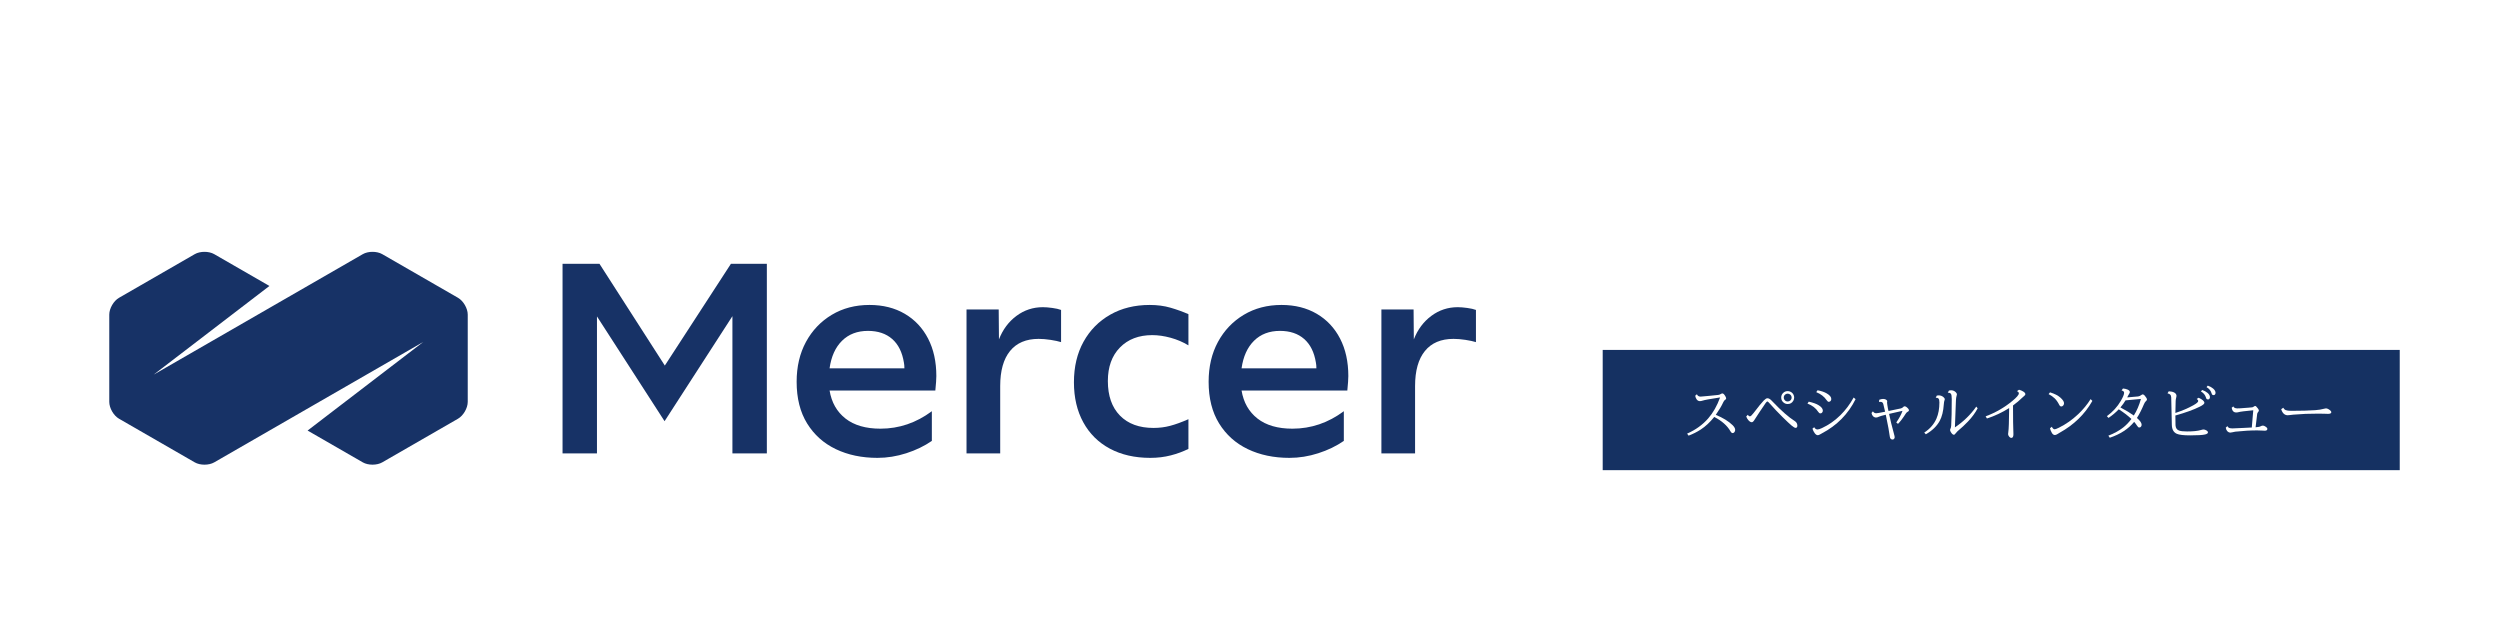 <?xml version="1.0" encoding="utf-8"?>
<!-- Generator: Adobe Illustrator 14.0.0, SVG Export Plug-In  -->
<!DOCTYPE svg PUBLIC "-//W3C//DTD SVG 1.1//EN" "http://www.w3.org/Graphics/SVG/1.1/DTD/svg11.dtd">
<svg version="1.1"
	 xmlns="http://www.w3.org/2000/svg" xmlns:xlink="http://www.w3.org/1999/xlink" xmlns:a="http://ns.adobe.com/AdobeSVGViewerExtensions/3.0/"
	 x="0px" y="0px" width="900px" height="230px" viewBox="0 0 900 230" enable-background="new 0 0 900 230" xml:space="preserve">
<defs>
</defs>
<rect fill="#FFFFFF" width="900" height="230"/>
<rect x="576.972" y="125.971" fill="#153162" width="286.936" height="43.287"/>
<path fill="#FFFFFF" d="M610.887,141.924c0.229,0.57,0.671,0.856,1.326,0.856c0.383,0,1.371-0.087,2.966-0.262
	c1.789-0.194,2.889-0.306,3.3-0.334c0.348-0.027,0.665-0.132,0.95-0.313c0.258-0.16,0.463-0.24,0.616-0.24
	c0.348,0,0.717,0.355,1.107,1.065c0.174,0.313,0.261,0.564,0.261,0.752c0,0.182-0.115,0.338-0.345,0.47
	c-0.265,0.153-0.498,0.453-0.7,0.898c-0.585,1.288-1.479,2.799-2.684,4.532c2.576,1.051,4.591,2.287,6.046,3.707
	c0.62,0.613,0.929,1.181,0.929,1.702c0,0.313-0.087,0.582-0.261,0.805c-0.181,0.236-0.393,0.354-0.637,0.354
	c-0.286,0-0.55-0.216-0.794-0.647c-1.156-2.032-3.102-3.756-5.837-5.169c-1.553,1.929-3.178,3.442-4.877,4.543
	c-1.33,0.863-2.785,1.594-4.365,2.192l-0.532-0.73c3.063-1.357,5.594-3.182,7.592-5.473c1.769-2.025,3.196-4.542,4.282-7.55
	l-0.366,0.052c-3.314,0.509-5.281,0.871-5.9,1.086c-0.383,0.126-0.717,0.188-1.003,0.188c-0.466,0-0.853-0.205-1.159-0.616
	c-0.257-0.348-0.435-0.79-0.532-1.326L610.887,141.924z"/>
<path fill="#FFFFFF" d="M629.193,149.328c0.244,0.369,0.505,0.553,0.783,0.553c0.265,0,0.675-0.365,1.232-1.096
	c1.824-2.396,3.081-3.938,3.77-4.627c0.529-0.528,0.957-0.793,1.284-0.793c0.313,0,0.627,0.111,0.94,0.334
	c0.223,0.16,0.557,0.477,1.002,0.95c3.063,3.224,5.706,5.538,7.926,6.944c0.613,0.39,0.919,0.954,0.919,1.691
	c0,0.23-0.063,0.418-0.188,0.564c-0.118,0.125-0.257,0.188-0.417,0.188c-0.313,0-0.801-0.278-1.462-0.835
	c-0.738-0.627-1.831-1.653-3.279-3.081c-1.643-1.622-3.133-3.195-4.47-4.72c-0.508-0.585-0.835-0.877-0.981-0.877
	c-0.132,0-0.334,0.185-0.605,0.553c-0.383,0.522-1.107,1.591-2.172,3.206c-0.877,1.323-1.504,2.287-1.88,2.893
	c-0.341,0.551-0.654,0.825-0.939,0.825c-0.383,0-0.783-0.229-1.201-0.689c-0.327-0.354-0.599-0.811-0.814-1.368L629.193,149.328z
	 M643.584,140.796c0.355,0,0.7,0.083,1.034,0.251c0.48,0.243,0.835,0.608,1.065,1.096c0.146,0.307,0.219,0.634,0.219,0.982
	c0,0.39-0.098,0.762-0.292,1.117c-0.446,0.808-1.131,1.211-2.057,1.211c-0.516,0-0.982-0.16-1.399-0.48
	c-0.613-0.466-0.919-1.086-0.919-1.858c0-0.668,0.244-1.229,0.731-1.682C642.411,141.008,642.95,140.796,643.584,140.796z
	 M643.563,141.715c-0.223,0-0.442,0.056-0.658,0.167c-0.501,0.265-0.752,0.683-0.752,1.253c0,0.265,0.073,0.512,0.219,0.742
	c0.285,0.438,0.686,0.657,1.201,0.657c0.355,0,0.668-0.121,0.94-0.365c0.313-0.285,0.47-0.634,0.47-1.044
	c0-0.425-0.164-0.78-0.491-1.065C644.228,141.83,643.918,141.715,643.563,141.715z"/>
<path fill="#FFFFFF" d="M651.155,144.597c1.566,0.349,2.764,0.783,3.592,1.306c0.981,0.605,1.472,1.25,1.472,1.932
	c0,0.32-0.108,0.575-0.324,0.763c-0.16,0.146-0.348,0.22-0.564,0.22c-0.285,0-0.543-0.185-0.772-0.554
	c-0.863-1.344-2.155-2.336-3.875-2.977L651.155,144.597z M653.118,153.797c0.307,0.543,0.703,0.815,1.191,0.815
	c0.341,0,0.877-0.171,1.608-0.512c2.423-1.121,4.644-2.678,6.663-4.668c1.81-1.79,3.391-3.899,4.741-6.329l0.689,0.596
	c-2.659,5.354-6.708,9.461-12.145,12.322c-0.265,0.14-0.508,0.275-0.731,0.407c-0.265,0.16-0.512,0.24-0.741,0.24
	c-0.369,0-0.735-0.243-1.097-0.73c-0.341-0.453-0.613-0.996-0.814-1.63L653.118,153.797z M654.319,140.493
	c1.364,0.258,2.475,0.641,3.331,1.148c1.072,0.634,1.608,1.292,1.608,1.974c0,0.467-0.185,0.787-0.553,0.961
	c-0.104,0.056-0.216,0.084-0.334,0.084c-0.265,0-0.529-0.202-0.793-0.606c-0.808-1.232-2.051-2.192-3.728-2.882L654.319,140.493z"/>
<path fill="#FFFFFF" d="M676.521,143.918c0.522-0.201,0.971-0.303,1.347-0.303c0.571,0,1.013,0.143,1.326,0.429
	c0.132,0.125,0.199,0.268,0.199,0.428c0,0.077-0.011,0.178-0.032,0.303c-0.014,0.084-0.021,0.146-0.021,0.188
	c0,0.056,0.031,0.313,0.094,0.772l0.063,0.387c0.07,0.57,0.191,1.184,0.366,1.838c0.898-0.195,1.744-0.373,2.538-0.533
	c1.017-0.201,1.636-0.33,1.859-0.386c0.39-0.091,0.703-0.275,0.94-0.554c0.125-0.146,0.285-0.22,0.48-0.22
	c0.341,0,0.762,0.279,1.263,0.836c0.181,0.209,0.272,0.4,0.272,0.574c0,0.258-0.171,0.46-0.512,0.605
	c-0.209,0.091-0.411,0.289-0.606,0.596c-1.072,1.685-2.012,2.924-2.819,3.718l-0.616-0.512c1.058-1.518,1.807-2.914,2.245-4.188
	l-0.449,0.104c-1.873,0.418-3.335,0.752-4.386,1.003c0.466,2.234,1.009,4.466,1.629,6.694l0.052,0.198
	c0.223,0.794,0.334,1.284,0.334,1.473c0,0.188-0.045,0.354-0.136,0.501c-0.153,0.251-0.344,0.376-0.574,0.376
	c-0.626,0-0.978-0.369-1.055-1.107c-0.16-1.413-0.641-4.023-1.441-7.832c-1.309,0.307-2.13,0.543-2.465,0.71
	c-0.39,0.195-0.738,0.293-1.044,0.293c-0.404,0-0.773-0.167-1.107-0.502c-0.244-0.243-0.418-0.622-0.522-1.138l0.512-0.585
	c0.278,0.46,0.675,0.689,1.19,0.689c0.32,0,1.274-0.164,2.861-0.491l0.334-0.063c-0.32-1.413-0.54-2.339-0.658-2.777
	c-0.146-0.516-0.463-0.773-0.95-0.773c-0.132,0-0.324,0.015-0.574,0.042L676.521,143.918z"/>
<path fill="#FFFFFF" d="M697.261,142.404c0.271-0.049,0.491-0.073,0.658-0.073c0.647,0,1.218,0.205,1.712,0.616
	c0.32,0.271,0.48,0.529,0.48,0.772c0,0.153-0.042,0.324-0.125,0.512c-0.09,0.223-0.16,0.654-0.209,1.295
	c-0.174,2.514-0.668,4.515-1.483,6.005c-1.051,1.914-2.715,3.52-4.992,4.814l-0.574-0.606c2.075-1.364,3.543-3.056,4.407-5.075
	c0.703-1.636,1.055-3.564,1.055-5.785c0-0.703-0.108-1.17-0.324-1.399c-0.174-0.194-0.453-0.292-0.835-0.292
	c-0.049,0-0.108,0-0.178,0L697.261,142.404z M701.626,140.598c0.327-0.069,0.564-0.104,0.71-0.104c0.668,0,1.239,0.223,1.713,0.668
	c0.292,0.271,0.438,0.558,0.438,0.856c0,0.125-0.049,0.331-0.146,0.616c-0.091,0.258-0.157,0.734-0.199,1.431
	c-0.104,1.929-0.229,5.193-0.376,9.796c3.105-2.103,5.67-4.599,7.697-7.488l0.491,0.627c-0.863,1.629-2.012,3.199-3.446,4.71
	c-1.093,1.155-2.367,2.343-3.822,3.561c-0.181,0.153-0.376,0.373-0.584,0.658c-0.279,0.39-0.508,0.585-0.689,0.585
	c-0.383,0-0.773-0.355-1.169-1.065c-0.14-0.258-0.209-0.477-0.209-0.658c0-0.146,0.045-0.303,0.136-0.47
	c0.146-0.285,0.233-0.665,0.261-1.139c0.132-2.179,0.198-5.347,0.198-9.503c0-0.988-0.098-1.622-0.292-1.9
	c-0.195-0.271-0.574-0.407-1.138-0.407L701.626,140.598z"/>
<path fill="#FFFFFF" d="M714.826,149.881c3.544-1.315,6.75-3.16,9.618-5.534c1.56-1.288,2.339-2.196,2.339-2.726
	c0-0.355-0.23-0.623-0.689-0.805l0.752-0.512c0.529,0.126,1.034,0.338,1.514,0.638c0.515,0.313,0.773,0.637,0.773,0.971
	c0,0.195-0.132,0.397-0.397,0.605c-0.327,0.265-0.605,0.512-0.835,0.742c-0.814,0.821-1.887,1.723-3.216,2.704
	c0,4.672,0.045,8.007,0.136,10.005c0.007,0.167,0.01,0.296,0.01,0.386c0,0.863-0.261,1.295-0.783,1.295
	c-0.244,0-0.491-0.149-0.741-0.449c-0.265-0.327-0.397-0.633-0.397-0.919c0-0.146,0.028-0.396,0.083-0.751
	c0.16-0.982,0.261-3.857,0.303-8.626c-2.576,1.615-5.242,2.864-7.999,3.749L714.826,149.881z"/>
<path fill="#FFFFFF" d="M738.009,141.245c1.615,0.487,2.854,1.113,3.718,1.88c0.884,0.786,1.326,1.465,1.326,2.036
	c0,0.327-0.101,0.603-0.303,0.825c-0.195,0.229-0.425,0.345-0.689,0.345c-0.286,0-0.525-0.185-0.72-0.554
	c-0.508-1.01-1.069-1.807-1.682-2.392c-0.578-0.55-1.298-1.051-2.162-1.504L738.009,141.245z M738.657,153.63
	c0.306,0.613,0.647,0.919,1.023,0.919c0.229,0,0.741-0.194,1.535-0.584c2.513-1.239,4.814-2.852,6.903-4.836
	c1.831-1.74,3.331-3.557,4.501-5.451l0.637,0.647c-2.722,4.797-6.648,8.616-11.779,11.456c-0.223,0.126-0.508,0.3-0.856,0.522
	c-0.32,0.202-0.609,0.303-0.867,0.303c-0.418,0-0.776-0.251-1.076-0.752s-0.529-1.059-0.689-1.671L738.657,153.63z"/>
<path fill="#FFFFFF" d="M758.478,149.818c2.095-1.524,3.766-3.355,5.013-5.493c0.793-1.364,1.19-2.335,1.19-2.913
	c0-0.425-0.307-0.71-0.919-0.856l0.512-0.699c0.62,0.056,1.155,0.177,1.608,0.365c0.571,0.236,0.856,0.543,0.856,0.919
	c0,0.202-0.087,0.421-0.261,0.658c-0.174,0.243-0.331,0.521-0.47,0.835c-0.098,0.202-0.164,0.345-0.198,0.428
	c1.956-0.146,3.261-0.261,3.916-0.344c0.369-0.049,0.738-0.209,1.107-0.48c0.236-0.174,0.421-0.262,0.553-0.262
	c0.223,0,0.459,0.144,0.71,0.429c0.543,0.626,0.814,1.104,0.814,1.431c0,0.181-0.132,0.379-0.397,0.595
	c-0.237,0.202-0.477,0.585-0.72,1.149c-0.794,1.894-1.626,3.522-2.496,4.887c1.128,0.968,1.692,1.779,1.692,2.434
	c0,0.265-0.073,0.49-0.219,0.679c-0.153,0.216-0.373,0.323-0.658,0.323c-0.25,0-0.508-0.219-0.772-0.657
	c-0.216-0.369-0.564-0.832-1.044-1.39c-2.019,2.521-4.943,4.432-8.772,5.733l-0.512-0.752c2.095-0.808,3.892-1.8,5.388-2.976
	c1.044-0.829,2.016-1.842,2.914-3.039c-1.336-1.239-2.854-2.398-4.553-3.478c-1.08,1.135-2.308,2.169-3.687,3.102L758.478,149.818z
	 M770.737,143.615l-5.545,0.512c-0.522,0.885-1.135,1.733-1.838,2.548c2.012,1.072,3.617,2.044,4.814,2.914
	C769.261,147.869,770.118,145.878,770.737,143.615z"/>
<path fill="#FFFFFF" d="M791.519,143.188c1.372,0.634,2.057,1.249,2.057,1.849c0,0.368-0.581,0.839-1.744,1.409
	c-2.207,1.086-5.107,2.131-8.699,3.133c0,1.811,0.018,2.99,0.052,3.54c0.063,0.968,0.487,1.595,1.274,1.88
	c0.592,0.216,1.553,0.324,2.882,0.324c2.165,0,3.822-0.171,4.971-0.512c0.432-0.133,0.755-0.198,0.971-0.198
	c0.292,0,0.634,0.107,1.023,0.323c0.369,0.209,0.554,0.449,0.554,0.721c0,0.341-0.348,0.592-1.044,0.752
	c-0.905,0.216-2.68,0.323-5.326,0.323c-2.388,0-4.007-0.191-4.856-0.574c-1.149-0.515-1.741-1.587-1.775-3.216l-0.219-9.858
	c-0.021-0.467-0.146-0.814-0.376-1.045c-0.202-0.194-0.526-0.341-0.971-0.438l0.449-0.741c0.842,0.035,1.504,0.185,1.984,0.449
	c0.543,0.3,0.814,0.707,0.814,1.222c0,0.133-0.035,0.324-0.104,0.574c-0.111,0.397-0.177,0.805-0.198,1.222
	c-0.042,0.829-0.073,2.158-0.094,3.989l-0.011,0.345c2.409-0.779,4.56-1.698,6.454-2.757c1.177-0.654,1.765-1.162,1.765-1.524
	c0-0.278-0.178-0.533-0.533-0.763L791.519,143.188z M792.783,140.389c0.779,0.271,1.417,0.616,1.911,1.034
	c0.591,0.501,0.888,1.02,0.888,1.556c0,0.299-0.094,0.525-0.282,0.679c-0.132,0.098-0.275,0.146-0.428,0.146
	c-0.292,0-0.498-0.122-0.616-0.366c-0.021-0.048-0.063-0.17-0.125-0.365c-0.279-0.905-0.877-1.622-1.796-2.151L792.783,140.389z
	 M794.798,138.822c0.779,0.278,1.417,0.626,1.911,1.044c0.592,0.502,0.888,1.021,0.888,1.557c0,0.306-0.094,0.532-0.282,0.679
	c-0.132,0.098-0.275,0.146-0.428,0.146c-0.292,0-0.498-0.121-0.616-0.365c-0.021-0.042-0.063-0.163-0.125-0.365
	c-0.278-0.905-0.877-1.622-1.796-2.151L794.798,138.822z"/>
<path fill="#FFFFFF" d="M803.988,146.31c0.223,0.474,0.7,0.71,1.431,0.71c0.641,0,1.497-0.048,2.569-0.146
	c0.32-0.028,0.783-0.063,1.389-0.104c0.829-0.049,1.323-0.095,1.483-0.136c0.139-0.035,0.282-0.104,0.428-0.209
	c0.271-0.188,0.459-0.282,0.564-0.282c0.223,0,0.557,0.307,1.002,0.919c0.223,0.307,0.334,0.547,0.334,0.721
	c0,0.167-0.094,0.355-0.282,0.563c-0.174,0.195-0.282,0.422-0.324,0.679c-0.139,1.003-0.331,2.601-0.574,4.794
	c0.898-0.056,1.524-0.185,1.879-0.387c0.265-0.139,0.498-0.209,0.7-0.209c0.362,0,0.759,0.16,1.19,0.48
	c0.313,0.229,0.47,0.467,0.47,0.71c0,0.432-0.32,0.647-0.961,0.647c-0.16,0-0.383-0.014-0.668-0.041
	c-0.432-0.049-1.114-0.073-2.046-0.073c-2.416,0-5.037,0.153-7.864,0.459c-0.383,0.042-0.741,0.115-1.076,0.22
	c-0.257,0.076-0.487,0.114-0.689,0.114c-0.453,0-0.85-0.198-1.19-0.595c-0.251-0.285-0.411-0.686-0.48-1.201l0.595-0.532
	c0.139,0.327,0.358,0.546,0.658,0.657c0.271,0.104,0.668,0.157,1.19,0.157c0.32,0,1.594-0.056,3.822-0.167
	c1.629-0.091,2.663-0.143,3.102-0.157l0.533-6.203c-2.966,0.279-4.748,0.509-5.347,0.689c-0.237,0.069-0.505,0.104-0.804,0.104
	c-0.892,0-1.435-0.563-1.629-1.691L803.988,146.31z"/>
<path fill="#FFFFFF" d="M821.96,146.779c0.229,0.418,0.536,0.707,0.919,0.867c0.397,0.167,1.072,0.251,2.026,0.251
	c3.543,0,6.419-0.08,8.626-0.24c1.197-0.084,2.245-0.255,3.143-0.512c0.306-0.084,0.522-0.126,0.647-0.126
	c0.453,0,0.957,0.23,1.514,0.689c0.292,0.237,0.439,0.46,0.439,0.668c0,0.411-0.397,0.616-1.191,0.616
	c-0.146,0-0.424-0.01-0.835-0.031c-0.773-0.034-1.626-0.052-2.559-0.052c-3.335,0-6.238,0.114-8.709,0.345
	c-0.049,0-0.171,0.007-0.366,0.021c-0.411,0.028-0.825,0.077-1.243,0.146c-0.278,0.049-0.54,0.073-0.783,0.073
	c-1.114,0-1.9-0.725-2.36-2.173L821.96,146.779z"/>
<path fill="#173266" d="M202.517,163.215V94.963h13.29l23.528,36.641l23.801-36.641h12.929v68.252h-12.394v-49.393l-24.426,37.81
	l-24.336-37.721v49.304H202.517z"/>
<path fill="#173266" d="M315.888,164.832c-5.625,0-10.627-1.049-14.996-3.143c-4.372-2.096-7.815-5.18-10.331-9.25
	c-2.513-4.07-3.77-9.072-3.77-14.996c0-5.447,1.122-10.238,3.365-14.37c2.247-4.131,5.348-7.378,9.296-9.745
	c3.952-2.366,8.472-3.545,13.56-3.545c4.853,0,9.088,1.063,12.709,3.185c3.622,2.127,6.423,5.105,8.398,8.938
	c1.976,3.829,2.962,8.319,2.962,13.466c0,0.723-0.031,1.425-0.09,2.114c-0.059,0.688-0.149,1.721-0.269,3.098h-38.077
	c0.72,4.312,2.634,7.677,5.747,10.104c3.114,2.425,7.304,3.637,12.573,3.637c6.706,0,12.874-2.096,18.501-6.288v10.688
	c-2.694,1.857-5.765,3.339-9.206,4.445C322.817,164.275,319.359,164.832,315.888,164.832z M312.475,119.118
	c-3.831,0-6.945,1.185-9.337,3.553c-2.398,2.361-3.894,5.67-4.492,9.921h26.942c0-0.777-0.061-1.467-0.18-2.067
	c-0.598-3.711-2.006-6.541-4.22-8.486C318.971,120.096,316.066,119.118,312.475,119.118z"/>
<path fill="#173266" d="M347.947,163.215v-51.818h11.585l0.094,10.779c1.373-3.536,3.468-6.343,6.283-8.445
	c2.81-2.095,5.986-3.145,9.52-3.145c0.957,0,2.094,0.093,3.416,0.273c1.314,0.179,2.361,0.418,3.141,0.716v11.586
	c-0.959-0.299-2.219-0.567-3.772-0.81c-1.559-0.236-2.996-0.357-4.312-0.357c-4.488,0-7.919,1.451-10.282,4.356
	c-2.367,2.904-3.548,7.108-3.548,12.617v24.247H347.947z"/>
<path fill="#173266" d="M414.096,164.832c-5.568,0-10.419-1.111-14.549-3.321c-4.131-2.217-7.319-5.374-9.563-9.477
	c-2.247-4.102-3.368-8.907-3.368-14.413c0-5.568,1.152-10.435,3.455-14.595c2.306-4.163,5.51-7.41,9.611-9.741
	c4.102-2.337,8.845-3.502,14.233-3.502c2.695,0,5.178,0.326,7.455,0.986c2.272,0.658,4.429,1.436,6.466,2.333v11.227
	c-1.977-1.198-4.118-2.109-6.422-2.741c-2.306-0.627-4.506-0.945-6.601-0.945c-4.85,0-8.725,1.487-11.627,4.449
	c-2.905,2.963-4.357,6.991-4.357,12.077c0,5.332,1.452,9.476,4.357,12.439c2.902,2.964,6.928,4.445,12.078,4.445
	c2.094,0,4.1-0.251,6.018-0.765c1.916-0.506,4.1-1.3,6.555-2.38v10.688c-1.917,0.961-4.025,1.739-6.332,2.335
	C419.197,164.53,416.73,164.832,414.096,164.832z"/>
<path fill="#173266" d="M464.205,164.832c-5.625,0-10.627-1.049-14.998-3.143c-4.371-2.096-7.812-5.18-10.327-9.25
	c-2.515-4.07-3.774-9.072-3.774-14.996c0-5.447,1.125-10.238,3.37-14.37c2.247-4.131,5.345-7.378,9.294-9.745
	c3.951-2.366,8.473-3.545,13.563-3.545c4.849,0,9.082,1.063,12.707,3.185c3.622,2.127,6.419,5.105,8.396,8.938
	c1.977,3.829,2.963,8.319,2.963,13.466c0,0.723-0.03,1.425-0.09,2.114c-0.061,0.688-0.147,1.721-0.268,3.098h-38.078
	c0.719,4.312,2.634,7.677,5.747,10.104c3.113,2.425,7.304,3.637,12.573,3.637c6.704,0,12.871-2.096,18.498-6.288v10.688
	c-2.692,1.857-5.761,3.339-9.204,4.445C471.135,164.275,467.678,164.832,464.205,164.832z M460.793,119.118
	c-3.831,0-6.946,1.185-9.341,3.553c-2.394,2.361-3.892,5.67-4.49,9.921h26.941c0-0.777-0.06-1.467-0.18-2.067
	c-0.599-3.711-2.007-6.541-4.219-8.486C467.287,120.096,464.384,119.118,460.793,119.118z"/>
<path fill="#173266" d="M497.303,163.215v-51.818h11.586l0.09,10.779c1.376-3.536,3.471-6.343,6.285-8.445
	c2.813-2.095,5.986-3.145,9.519-3.145c0.958,0,2.095,0.093,3.416,0.273c1.313,0.179,2.362,0.418,3.141,0.716v11.586
	c-0.958-0.299-2.212-0.567-3.771-0.81c-1.561-0.236-2.995-0.357-4.313-0.357c-4.489,0-7.917,1.451-10.281,4.356
	c-2.366,2.904-3.548,7.108-3.548,12.617v24.247H497.303z"/>
<path fill="#173266" d="M164.895,107.214L137.604,91.49c-1.923-1.105-5.067-1.105-6.99,0l-75.287,43.374l41.664-31.919L77.113,91.49
	c-1.924-1.105-5.071-1.105-6.992,0l-27.288,15.724c-1.923,1.104-3.494,3.825-3.494,6.042v31.43c0,2.219,1.571,4.941,3.494,6.047
	l27.288,15.721c1.921,1.105,5.068,1.105,6.992,0l75.283-43.369L110.734,155l19.879,11.453c1.923,1.105,5.067,1.105,6.99,0
	l27.291-15.721c1.921-1.105,3.492-3.828,3.492-6.047v-31.427C168.387,111.039,166.815,108.318,164.895,107.214z"/>
</svg>
